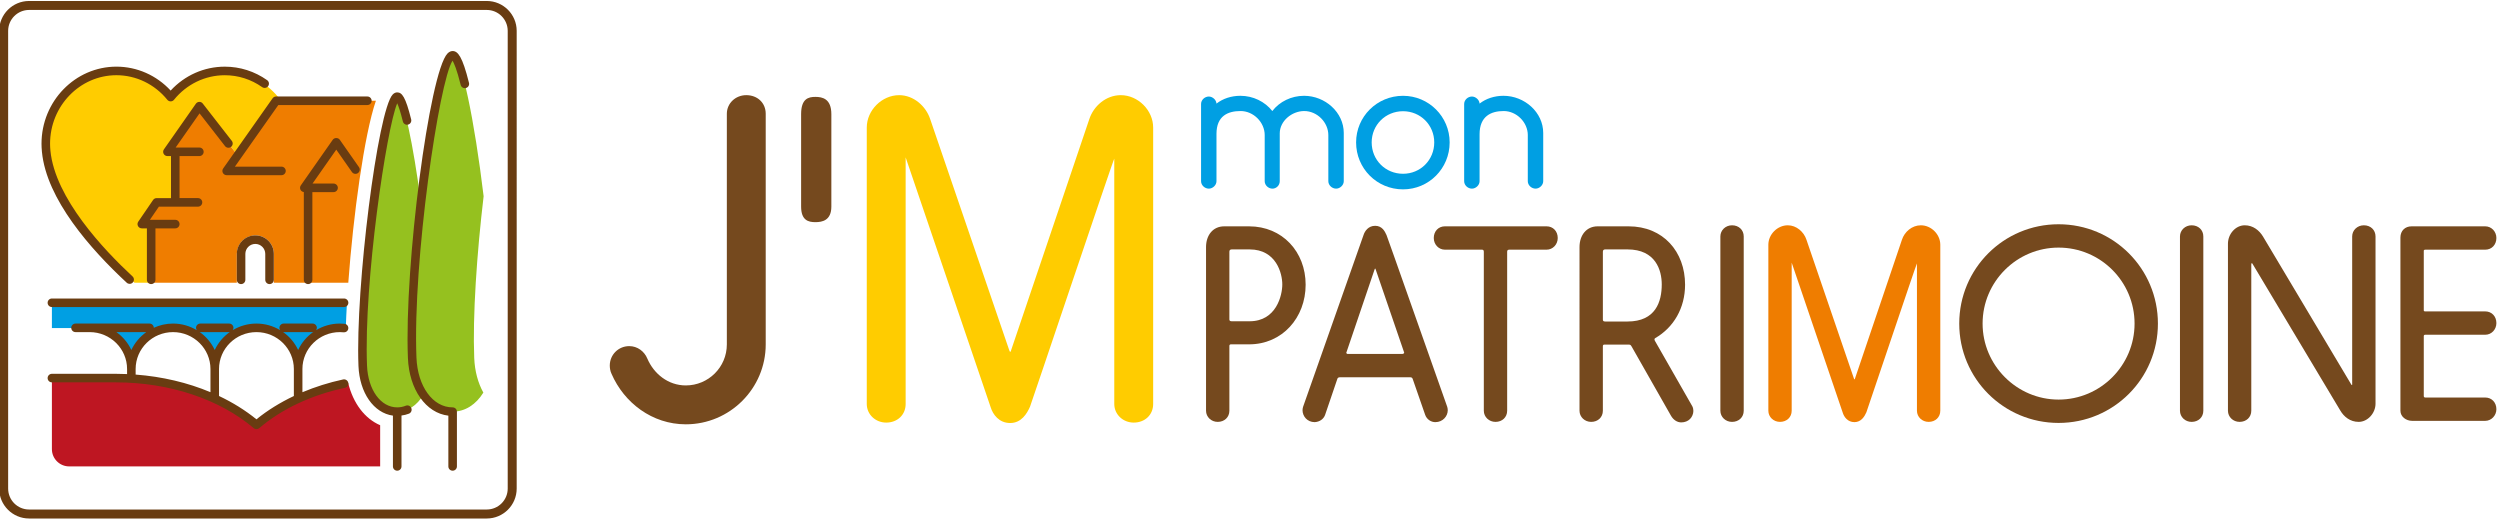<?xml version="1.0" encoding="utf-8"?>
<!-- Generator: Adobe Illustrator 15.1.0, SVG Export Plug-In . SVG Version: 6.00 Build 0)  -->
<!DOCTYPE svg PUBLIC "-//W3C//DTD SVG 1.1//EN" "http://www.w3.org/Graphics/SVG/1.1/DTD/svg11.dtd">
<svg version="1.1" id="Calque_1" xmlns="http://www.w3.org/2000/svg" xmlns:xlink="http://www.w3.org/1999/xlink" x="0px" y="0px"
	 width="485px" height="101px" viewBox="0 0 485 101" enable-background="new 0 0 485 101" xml:space="preserve">
<g>
	<path fill="#BE1622" d="M67.544,74.283c-0.263,0.053-0.533,0.094-0.795,0.15v-0.011c-0.175,0.037-0.341,0.088-0.515,0.126
		c-0.508,0.114-1.009,0.237-1.506,0.368c-0.281,0.071-0.562,0.147-0.84,0.228c-0.5,0.143-0.992,0.293-1.483,0.45
		c-0.217,0.071-0.441,0.138-0.658,0.21c-0.649,0.221-1.286,0.457-1.913,0.703c-0.267,0.104-0.528,0.219-0.792,0.328
		c-0.402,0.169-0.801,0.342-1.194,0.523c-0.269,0.121-0.534,0.244-0.798,0.371c-0.446,0.215-0.882,0.441-1.312,0.67
		c-0.218,0.117-0.439,0.23-0.654,0.353c-0.523,0.292-1.033,0.597-1.533,0.909c-0.213,0.132-0.419,0.271-0.63,0.408
		c-0.373,0.248-0.739,0.498-1.097,0.754c-0.187,0.134-0.376,0.269-0.56,0.406c-0.52,0.39-1.028,0.783-1.513,1.197
		c-6.522-5.545-16.318-9.072-27.251-9.08H10.068v13.788c0,1.849,1.502,3.349,3.35,3.349H73.75v-7.992
		C70.773,81.218,68.502,78.234,67.544,74.283"/>
	<path fill="#95C11F" d="M92,69.439c-0.326-8.082,0.498-20.188,1.823-31.369c-1.755-14.579-4.328-27.336-6.012-27.336
		c-1.729,0-4.4,13.48-6.154,28.562c-1.491-11.306-3.413-20.544-4.598-20.544c-2.297,0-7.357,34.612-6.688,51.863
		c0.206,5.334,2.994,9.243,6.688,9.243c2.081,0,3.874-1.24,5.081-3.277c1.406,2.043,3.389,3.277,5.672,3.277
		c2.438,0,4.542-1.396,5.957-3.695C92.744,74.32,92.104,72.023,92,69.439"/>
	<path fill="#FFCC00" d="M29.327,43.475h-1.823l2.879-4.211h3.619V29.45H32.48l6.199-8.854l7.447,9.571l7.436-10.617h0.962
		c-2.489-3.444-6.465-5.689-10.951-5.689c-4.198-0.005-7.963,1.956-10.463,5.035c-2.508-3.079-6.271-5.035-10.469-5.04
		C15.117,13.861,8.996,20.15,8.996,27.875c0,0.449,0.024,0.905,0.067,1.404c0.004,0.025,0.004,0.052,0.008,0.076
		c0.925,9.58,10.771,19.859,17.027,25.497h3.23L29.327,43.475L29.327,43.475z"/>
	<path fill="#EF7D00" d="M53.56,19.549l-7.436,10.617l-7.446-9.571l-6.2,8.854H34v9.814h-3.618l-2.879,4.211h1.822V54.85H45.94
		v-5.596c0-0.045,0.011-0.086,0.013-0.131c0.063-1.717,1.331-3.124,2.986-3.402c0.193-0.032,0.39-0.06,0.593-0.06
		c1.98,0,3.591,1.612,3.591,3.593v5.596h14.445c0.972-13.124,3.077-28.636,5.354-35.301H53.56z"/>
	<path fill="#009FE3" d="M10.068,58.741v4.899h8.151c2.293,0.229,4.296,1.41,5.616,3.129c1.03,1.34,1.648,3.008,1.648,4.82
		c0-1.812,0.619-3.48,1.649-4.82c1.321-1.719,3.323-2.898,5.613-3.129h1.649c2.295,0.229,4.297,1.41,5.618,3.129
		c1.03,1.34,1.648,3.008,1.648,4.82c0-1.812,0.619-3.48,1.648-4.82c1.322-1.719,3.324-2.898,5.617-3.129h1.651
		c2.134,0.215,4.019,1.25,5.335,2.777c1.2,1.395,1.929,3.198,1.929,5.172c0-4.139,3.181-7.542,7.261-7.949h1.645v-0.035
		c0.099,0,0.213,0,0.338,0.002c0.052-1.543,0.126-3.168,0.226-4.866H10.068z"/>
	<path fill="#75491E" d="M238.499,61.971c0,0.252,0.15,0.354,0.454,0.354h3.473c5.182,0,6.34-5.032,6.34-7.146
		s-1.158-6.792-6.34-6.792h-3.473c-0.303,0-0.454,0.15-0.454,0.452V61.971z M233.971,79.684v-31.75c0-2.265,1.308-4.025,3.522-4.025
		h4.83c6.44,0,10.97,4.931,10.97,11.322c0,6.389-4.527,11.571-10.97,11.571h-3.521c-0.202,0-0.303,0.103-0.303,0.304v12.578
		c0,1.256-0.957,2.162-2.264,2.162C234.978,81.846,233.971,80.889,233.971,79.684"/>
	<path fill="#75491E" d="M261.243,68.26c-0.052,0.053-0.052,0.102-0.052,0.152c0,0.148,0.103,0.251,0.254,0.251h10.615
		c0.149,0,0.352-0.103,0.352-0.251c0-0.051-0.049-0.1-0.049-0.152l-5.484-15.999c0-0.102-0.051-0.151-0.102-0.151
		s-0.051,0.051-0.102,0.151L261.243,68.26z M268.991,45.619c0.102,0.251-0.101-0.353,11.774,33.311
		c0.051,0.198,0.101,0.399,0.101,0.653c0,1.156-0.956,2.312-2.416,2.312c-0.854,0-1.659-0.553-1.964-1.408l-2.413-6.941
		c-0.052-0.199-0.201-0.354-0.451-0.354h-13.688c-0.25,0-0.451,0.103-0.502,0.354l-2.363,6.941
		c-0.303,0.855-1.107,1.359-2.014,1.408c-1.459,0-2.363-1.154-2.363-2.312c0-0.254,0.05-0.455,0.102-0.653l11.723-33.311
		c0.252-0.806,0.955-1.812,2.264-1.812S268.641,44.813,268.991,45.619"/>
	<path fill="#75491E" d="M300.037,48.437h-7.245c-0.302,0-0.403,0.152-0.403,0.402v30.845c0,1.256-0.953,2.162-2.263,2.162
		c-1.257,0-2.265-0.957-2.265-2.162V48.838c0-0.301-0.15-0.402-0.353-0.402h-7.196c-1.207,0-2.16-1.006-2.16-2.263
		c0-1.31,0.904-2.266,2.16-2.266h19.725c1.26,0,2.164,0.956,2.164,2.266C302.201,47.43,301.244,48.437,300.037,48.437"/>
	<path fill="#75491E" d="M310.958,62.021c0,0.252,0.15,0.352,0.454,0.352h4.325c5.483,0,6.643-3.874,6.643-7.195
		c0-2.717-1.158-6.792-6.643-6.792h-4.325c-0.304,0-0.454,0.152-0.454,0.453V62.021z M326.153,81.945
		c-0.805,0-1.511-0.504-1.962-1.258l-7.697-13.533c-0.153-0.252-0.253-0.303-0.555-0.303h-4.681c-0.201,0-0.302,0.101-0.302,0.303
		v12.527c0,1.26-0.956,2.164-2.264,2.164c-1.26,0-2.266-0.957-2.266-2.164V47.934c0-2.265,1.309-4.026,3.521-4.026h5.987
		c6.743,0,10.971,4.931,10.971,11.322c0,4.526-2.214,8.301-5.787,10.363c-0.103,0.051-0.152,0.151-0.152,0.252
		c0,0.102,0.051,0.201,0.103,0.303l7.245,12.68c0.149,0.301,0.201,0.604,0.201,0.904c0,0.553-0.253,1.156-0.655,1.56
		C327.46,81.693,326.857,81.945,326.153,81.945"/>
	<path fill="#75491E" d="M333.752,79.684V45.87c0-1.208,1.006-2.163,2.263-2.163c1.311,0,2.267,0.905,2.267,2.163v33.812
		c0,1.258-0.956,2.164-2.267,2.164C334.758,81.846,333.752,80.889,333.752,79.684"/>
	<path fill="#EF7D00" d="M343.06,79.684V47.48c0-2.014,1.762-3.773,3.773-3.773c1.66,0,3.12,1.257,3.624,2.816l9.207,26.918
		c0.05,0.102,0.05,0.15,0.1,0.15c0.052,0,0.103-0.05,0.103-0.15l9.105-26.918c0.502-1.56,1.965-2.816,3.674-2.816
		c2.014,0,3.772,1.759,3.772,3.773v32.202c0,1.258-0.956,2.164-2.263,2.164c-1.261,0-2.267-0.957-2.267-2.164v-28.58
		c-0.05-0.1-9.71,28.683-9.809,28.885c-0.354,0.804-1.008,1.908-2.317,1.908c-1.307,0-2.013-1.006-2.263-1.812l-9.912-29.131v28.729
		c0,1.258-0.956,2.164-2.266,2.164C344.064,81.846,343.06,80.889,343.06,79.684"/>
	<path fill="#75491E" d="M399.364,77.52c8.15,0,14.741-6.643,14.741-14.742c0-8.15-6.591-14.743-14.741-14.743
		c-8.101,0-14.74,6.592-14.74,14.743C384.624,70.877,391.265,77.52,399.364,77.52 M399.364,43.506
		c10.667,0,19.271,8.604,19.271,19.271c0,10.666-8.604,19.271-19.271,19.271c-10.666,0-19.271-8.604-19.271-19.271
		C380.094,52.107,388.698,43.506,399.364,43.506"/>
	<path fill="#75491E" d="M422.914,79.684V45.87c0-1.208,1.007-2.163,2.263-2.163c1.312,0,2.268,0.905,2.268,2.163v33.812
		c0,1.258-0.955,2.164-2.268,2.164C423.921,81.846,422.914,80.889,422.914,79.684"/>
	<path fill="#75491E" d="M432.222,79.684V47.279c0-1.862,1.459-3.572,3.271-3.572c1.608,0,2.817,1.006,3.521,2.163l17.107,28.682
		c0.051,0.099,0.101,0.149,0.152,0.149c0.049,0,0.049-0.051,0.049-0.149V45.87c0-1.208,1.008-2.163,2.264-2.163
		c1.311,0,2.265,0.905,2.265,2.163v32.454c0,1.812-1.51,3.521-3.271,3.521c-1.661,0-2.868-1.007-3.572-2.215l-17.006-28.427
		c-0.051-0.103-0.101-0.152-0.152-0.152c-0.049,0-0.1,0.101-0.1,0.201v28.429c0,1.258-0.955,2.164-2.265,2.164
		C433.228,81.846,432.222,80.889,432.222,79.684"/>
	<path fill="#75491E" d="M482.138,81.645H467.95c-1.158,0-2.268-0.804-2.268-1.961V46.071c0-1.308,0.907-2.163,2.164-2.163h14.291
		c1.206,0,2.163,1.006,2.163,2.265c0,1.307-0.907,2.264-2.163,2.264h-11.625c-0.199,0-0.299,0.1-0.299,0.2V60.21
		c0,0.149,0.1,0.202,0.299,0.202h11.625c1.256,0,2.163,0.955,2.163,2.265c0,1.257-0.957,2.263-2.163,2.263h-11.625
		c-0.199,0-0.299,0.102-0.299,0.252v11.623c0,0.152,0.049,0.304,0.299,0.304h11.625c1.256,0,2.163,0.956,2.163,2.265
		C484.301,80.639,483.295,81.645,482.138,81.645"/>
	<path fill="#75491E" d="M133.045,74.773c4.359,0,7.962-3.52,7.962-7.961V22.064c0-2.011,1.676-3.604,3.771-3.604
		c2.18,0,3.771,1.508,3.771,3.604v44.749c0,8.549-6.955,15.504-15.503,15.504c-6.535,0-11.982-4.189-14.413-9.806
		c-0.252-0.502-0.335-1.172-0.335-1.593c0-2.094,1.676-3.77,3.771-3.77c1.592,0,2.934,1.004,3.52,2.43
		C126.845,72.511,129.61,74.773,133.045,74.773"/>
	<path fill="#75491E" d="M155.417,40.081V22.148c0-3.017,1.424-3.352,2.765-3.352c1.341,0,3.101,0.334,3.101,3.352v17.933
		c0,2.682-1.76,3.018-3.101,3.018C156.841,43.099,155.417,42.762,155.417,40.081"/>
	<path fill="#FFCC00" d="M168.153,78.378V24.746c0-3.353,2.932-6.286,6.286-6.286c2.765,0,5.195,2.095,6.033,4.693l15.335,44.833
		c0.083,0.166,0.083,0.25,0.167,0.25s0.168-0.084,0.168-0.25l15.168-44.833c0.837-2.598,3.268-4.693,6.117-4.693
		c3.352,0,6.285,2.933,6.285,6.286v53.632c0,2.095-1.592,3.604-3.771,3.604c-2.096,0-3.772-1.594-3.772-3.604V30.779
		c-0.083-0.168-16.172,47.766-16.34,48.102c-0.586,1.34-1.677,3.184-3.855,3.184c-2.179,0-3.352-1.676-3.771-3.019l-16.508-48.518
		v47.85c0,2.095-1.592,3.604-3.771,3.604C169.829,81.98,168.153,80.389,168.153,78.378"/>
	<path fill="#009FE3" d="M245.354,26.22c0-2.497-2.182-4.679-4.679-4.679c-2.427,0-4.678,0.915-4.678,4.431v9.181
		c0,0.774-0.739,1.443-1.478,1.443c-0.81,0-1.512-0.669-1.512-1.443V20.17c0-0.775,0.702-1.443,1.512-1.443
		c0.704,0,1.442,0.634,1.478,1.372c1.266-0.985,2.885-1.513,4.644-1.513c2.46,0,4.748,1.126,6.189,2.955
		c1.408-1.829,3.693-2.955,6.158-2.955c4.08,0,7.703,3.202,7.703,7.212v9.355c0,0.774-0.739,1.443-1.479,1.443
		c-0.811,0-1.514-0.669-1.514-1.443V26.22c0-2.497-2.18-4.679-4.68-4.679c-2.391,0-4.746,1.935-4.746,4.327v9.286
		c0,0.845-0.705,1.443-1.407,1.443c-0.81,0-1.513-0.669-1.513-1.443V26.22L245.354,26.22z"/>
	<path fill="#009FE3" d="M272.191,33.712c3.377,0,6.053-2.673,6.053-6.085c0-3.377-2.676-6.051-6.053-6.051
		c-3.41,0-6.086,2.673-6.086,6.051C266.105,31.04,268.781,33.712,272.191,33.712 M272.191,18.587c4.996,0,9.041,4.044,9.041,9.04
		c0,5.066-4.045,9.11-9.041,9.11c-5.063,0-9.107-4.044-9.107-9.11C263.084,22.632,267.128,18.587,272.191,18.587"/>
	<path fill="#009FE3" d="M296.395,26.22c0-2.497-2.183-4.679-4.679-4.679c-2.429,0-4.678,0.985-4.678,4.502v9.11
		c0,0.774-0.74,1.443-1.479,1.443c-0.807,0-1.512-0.669-1.512-1.443V20.17c0-0.775,0.705-1.443,1.512-1.443
		c0.705,0,1.441,0.634,1.479,1.372c1.267-0.985,2.885-1.513,4.642-1.513c4.082,0,7.704,3.202,7.704,7.212v9.355
		c0,0.774-0.738,1.443-1.479,1.443c-0.81,0-1.513-0.669-1.513-1.443V26.22H296.395z"/>
	<path fill="#693C11" d="M98.496,94.783c0,2.24-1.822,4.062-4.064,4.062H5.642c-2.241,0-4.062-1.822-4.062-4.062V5.993
		c0-2.241,1.822-4.063,4.062-4.063h88.79c2.242,0,4.064,1.822,4.064,4.063V94.783z M94.432,0.19H5.642
		c-3.199,0-5.803,2.604-5.803,5.803v88.791c0,3.2,2.604,5.804,5.803,5.804h88.79c3.201,0,5.805-2.604,5.805-5.804V5.993
		C100.237,2.793,97.633,0.19,94.432,0.19 M87.811,9.903c-0.249,0-0.623,0.082-0.999,0.474c-3.516,3.66-8.396,41.193-7.678,59.062
		c0.244,6.136,3.491,10.686,7.847,11.201v9.846c0,0.459,0.372,0.83,0.83,0.83c0.459,0,0.831-0.371,0.831-0.83V79.859
		c0-0.457-0.372-0.828-0.831-0.828c-3.843,0-6.795-4.062-7.018-9.66c-0.751-18.68,4.41-53.718,7.004-57.595
		c0.277,0.459,0.819,1.655,1.577,4.701c0.111,0.445,0.561,0.715,1.006,0.604c0.445-0.11,0.715-0.56,0.604-1.004
		C89.706,10.937,88.822,9.903,87.811,9.903 M78.718,78.709c-0.531,0.214-1.089,0.322-1.659,0.322c-3.205,0-5.669-3.411-5.857-8.112
		c-0.65-16.174,3.81-46.14,5.861-50.885c0.237,0.533,0.607,1.565,1.095,3.537c0.109,0.445,0.564,0.719,1.004,0.606
		c0.445-0.11,0.716-0.56,0.606-1.005c-1.089-4.411-1.792-5.248-2.709-5.248c-0.221,0-0.549,0.07-0.869,0.403
		c-2.909,3.03-7.258,37.479-6.647,52.659c0.21,5.24,2.971,9.138,6.686,9.646v9.854c0,0.459,0.372,0.83,0.83,0.83
		s0.83-0.371,0.83-0.83v-9.875c0.494-0.066,0.98-0.174,1.45-0.362c0.424-0.171,0.63-0.655,0.459-1.08
		C79.626,78.742,79.143,78.535,78.718,78.709 M66.749,57.909H10.068c-0.458,0-0.83,0.37-0.83,0.829s0.372,0.83,0.83,0.83h56.681
		c0.458,0,0.831-0.371,0.831-0.83S67.208,57.909,66.749,57.909 M57.839,67.896c-0.658-1.402-1.674-2.605-2.937-3.492
		c0.045,0.007,0.087,0.025,0.134,0.025h5.604c0.048,0,0.089-0.02,0.134-0.025C59.513,65.291,58.497,66.493,57.839,67.896
		 M57.009,76.827c-2.669,1.266-5.114,2.776-7.259,4.522c-2.155-1.752-4.599-3.269-7.26-4.527V71.59c0-3.949,3.256-7.16,7.26-7.16
		c4.003,0,7.259,3.211,7.259,7.16V76.827z M38.722,64.402c0.045,0.008,0.088,0.027,0.136,0.027h5.605
		c0.047,0,0.09-0.021,0.135-0.027c-1.264,0.888-2.28,2.091-2.937,3.492C41.001,66.493,39.985,65.29,38.722,64.402 M40.83,76.084
		c-4.418-1.854-9.358-3.027-14.517-3.417V71.59c0-3.949,3.254-7.16,7.255-7.16c4.004,0,7.262,3.211,7.262,7.16V76.084z
		 M22.583,64.43h5.799c-1.245,0.887-2.249,2.077-2.899,3.467C24.831,66.507,23.828,65.316,22.583,64.43 M65.925,64.43
		c0.248,0,0.493,0.014,0.734,0.037c0.465,0.041,0.863-0.283,0.912-0.738c0.047-0.457-0.283-0.865-0.74-0.912
		c-0.297-0.031-0.601-0.047-0.906-0.047c-1.687,0-3.26,0.476-4.607,1.283c0.088-0.133,0.153-0.281,0.153-0.453
		c0-0.457-0.372-0.83-0.831-0.83h-5.604c-0.458,0-0.83,0.373-0.83,0.83c0,0.172,0.064,0.321,0.153,0.453
		c-1.348-0.809-2.922-1.283-4.61-1.283s-3.263,0.477-4.611,1.285c0.09-0.134,0.153-0.283,0.153-0.455c0-0.457-0.371-0.83-0.83-0.83
		h-5.605c-0.458,0-0.83,0.373-0.83,0.83c0,0.172,0.065,0.322,0.155,0.455c-1.349-0.81-2.924-1.285-4.614-1.285
		c-1.333,0-2.595,0.299-3.731,0.819c-0.005-0.452-0.373-0.819-0.828-0.819H14.653c-0.458,0-0.831,0.373-0.831,0.83
		c0,0.459,0.372,0.83,0.831,0.83h2.741c4.003,0,7.259,3.211,7.259,7.16v0.98c-0.715-0.03-1.432-0.049-2.154-0.051H10.068
		c-0.458,0-0.83,0.371-0.83,0.83s0.372,0.83,0.83,0.83h12.431c10.344,0.008,20.082,3.242,26.713,8.881
		c0.156,0.133,0.346,0.197,0.538,0.197c0.191,0,0.382-0.064,0.539-0.197c4.369-3.723,10.122-6.428,16.634-7.824
		c0.449-0.098,0.734-0.537,0.638-0.985s-0.542-0.731-0.986-0.64c-2.785,0.6-5.426,1.441-7.905,2.48V71.59
		C58.669,67.641,61.925,64.43,65.925,64.43 M52.293,55.115c0.458,0,0.83-0.371,0.83-0.829v-5.033c0-1.981-1.61-3.592-3.591-3.592
		c-1.981,0-3.592,1.611-3.592,3.592v5.033c0,0.458,0.372,0.829,0.83,0.829s0.83-0.371,0.83-0.829v-5.033
		c0-1.066,0.867-1.932,1.932-1.932c1.064,0,1.931,0.866,1.931,1.932v5.033C51.463,54.744,51.834,55.115,52.293,55.115 M69.64,32.426
		l-3.722-5.316c-0.311-0.443-1.051-0.443-1.36,0l-6.2,8.854c-0.178,0.253-0.201,0.586-0.057,0.86
		c0.127,0.246,0.368,0.402,0.64,0.433v17.029c0,0.458,0.372,0.829,0.83,0.829s0.83-0.371,0.83-0.829V37.271h4.109
		c0.458,0,0.831-0.372,0.831-0.831c0-0.458-0.372-0.83-0.831-0.83h-4.078l4.605-6.578l3.042,4.345
		c0.264,0.375,0.783,0.466,1.156,0.204C69.812,33.318,69.903,32.802,69.64,32.426 M43.659,28.348
		c0.282,0.36,0.803,0.425,1.166,0.145c0.362-0.281,0.426-0.804,0.145-1.164l-5.635-7.243c-0.162-0.21-0.414-0.336-0.677-0.321
		c-0.263,0.007-0.508,0.138-0.658,0.354l-6.2,8.854c-0.178,0.254-0.2,0.585-0.056,0.859c0.143,0.274,0.426,0.447,0.736,0.447h0.691
		v8.153h-2.788c-0.273,0-0.53,0.135-0.685,0.362l-2.878,4.212c-0.174,0.254-0.192,0.583-0.048,0.855
		c0.143,0.271,0.425,0.442,0.733,0.442h0.992v9.981c0,0.458,0.372,0.829,0.83,0.829s0.831-0.371,0.831-0.829v-9.981h3.844
		c0.458,0,0.83-0.372,0.83-0.83s-0.372-0.83-0.83-0.83h-4.923l1.743-2.552h7.588c0.458,0,0.83-0.372,0.83-0.83
		s-0.372-0.831-0.83-0.831h-3.579v-8.15h3.847c0.458,0,0.831-0.373,0.831-0.83c0-0.458-0.372-0.83-0.831-0.83h-4.604l4.64-6.628
		L43.659,28.348z M43.236,33.54c0.143,0.275,0.427,0.448,0.737,0.448h10.632c0.458,0,0.83-0.372,0.83-0.83s-0.372-0.83-0.83-0.83
		h-9.033l8.419-11.949H71.27c0.458,0,0.83-0.372,0.83-0.831c0-0.458-0.372-0.83-0.83-0.83H53.561c-0.271,0-0.523,0.132-0.68,0.353
		L43.295,32.68C43.115,32.934,43.093,33.266,43.236,33.54 M24.588,54.848c0.159,0.148,0.362,0.221,0.565,0.221
		c0.223,0,0.445-0.09,0.608-0.266c0.311-0.337,0.291-0.861-0.045-1.175c-5.57-5.161-15.048-15.185-15.935-24.402
		c-0.043-0.475-0.069-0.911-0.069-1.337c0-7.33,5.778-13.295,12.876-13.299c3.819,0.004,7.417,1.743,9.875,4.771
		c0.157,0.193,0.394,0.306,0.644,0.306h0.001c0.25,0,0.487-0.113,0.644-0.308c2.452-3.029,6.042-4.766,9.854-4.766h0.013
		c2.597,0,5.104,0.8,7.247,2.313c0.375,0.263,0.893,0.175,1.157-0.199c0.265-0.375,0.176-0.894-0.199-1.158
		c-2.427-1.711-5.263-2.617-8.204-2.617h-0.014c-3.992,0-7.767,1.678-10.499,4.637c-2.739-2.958-6.521-4.637-10.518-4.641
		c-8.016,0.004-14.537,6.716-14.537,14.96c0,0.473,0.028,0.958,0.073,1.453c0,0.017,0.008,0.096,0.009,0.114
		C9.021,38.665,17.572,48.347,24.588,54.848"/>
</g>
</svg>

